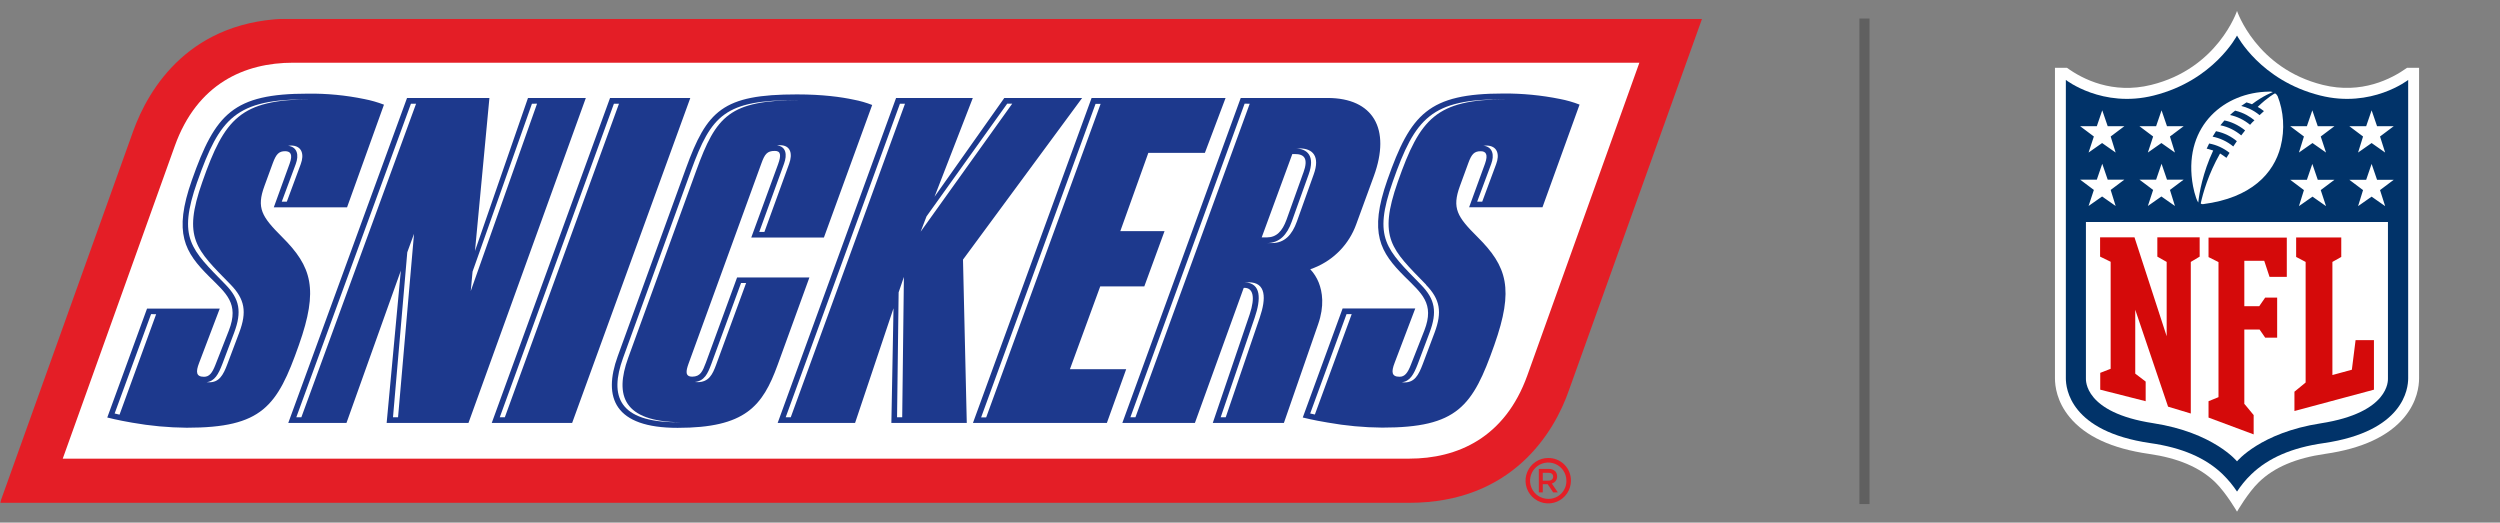 <svg width="1483" height="310" viewBox="0 0 1483 310" fill="none" xmlns="http://www.w3.org/2000/svg">
<rect x="0" y="0" width="1483" height="310" fill="#808080" stroke="none"/>
<g clip-path="url(#clip0_65_1946)">
<mask id="mask0_65_1946" style="mask-type:luminance" maskUnits="userSpaceOnUse" x="0" y="11" width="1080" height="379">
<path d="M1080 11H0V389.71H1080V11Z" fill="white"/>
</mask>
<g mask="url(#mask0_65_1946)">
<mask id="mask1_65_1946" style="mask-type:luminance" maskUnits="userSpaceOnUse" x="0" y="11" width="1080" height="379">
<path d="M1080 11H0V389.71H1080V11Z" fill="white"/>
</mask>
<g mask="url(#mask1_65_1946)">
<path d="M835.87 298.27C897.03 298.27 922.04 256.49 930.7 231.47L1009.7 11H173.83C112.83 11 88.14 52.49 79 77.81L0 298.27H835.87Z" fill="#E41E26"/>
<path d="M173.829 37.2C145.129 37.2 116.949 49.56 103.669 86.64L37.219 272.07H835.869C864.569 272.07 892.749 259.71 906.039 222.63L972.479 37.2H173.829Z" fill="white"/>
<path fill-rule="evenodd" clip-rule="evenodd" d="M918.441 271.68C915.774 271.674 913.165 272.46 910.945 273.939C908.726 275.417 906.994 277.521 905.971 279.984C904.949 282.447 904.68 285.158 905.2 287.774C905.719 290.39 907.004 292.793 908.89 294.678C910.777 296.564 913.181 297.846 915.797 298.364C918.413 298.882 921.125 298.611 923.587 297.586C926.049 296.561 928.152 294.829 929.629 292.608C931.105 290.387 931.889 287.777 931.881 285.11C931.896 283.342 931.558 281.588 930.888 279.951C930.218 278.314 929.228 276.828 927.977 275.578C926.726 274.327 925.238 273.339 923.601 272.67C921.964 272.001 920.21 271.664 918.441 271.68ZM918.441 295.93C916.31 295.936 914.224 295.31 912.448 294.131C910.672 292.952 909.286 291.272 908.464 289.306C907.643 287.339 907.423 285.172 907.832 283.08C908.241 280.988 909.262 279.065 910.764 277.552C912.267 276.04 914.184 275.007 916.273 274.585C918.362 274.162 920.53 274.368 922.502 275.177C924.474 275.985 926.162 277.361 927.353 279.129C928.544 280.897 929.183 282.979 929.191 285.11C929.221 286.533 928.964 287.948 928.435 289.269C927.906 290.591 927.117 291.793 926.113 292.802C925.11 293.812 923.914 294.609 922.596 295.147C921.277 295.684 919.865 295.951 918.441 295.93Z" fill="#E41E26"/>
<path d="M912.828 278.17H918.758C919.458 278.132 920.158 278.237 920.817 278.477C921.475 278.718 922.078 279.09 922.588 279.57C923.32 280.395 923.713 281.467 923.688 282.57C923.735 283.534 923.445 284.483 922.868 285.257C922.292 286.03 921.465 286.579 920.528 286.81L924.098 292.1H921.358L918.088 287.23H915.168V292.1H912.828V278.17ZM918.588 285.11C920.248 285.11 921.318 284.19 921.318 282.77C921.318 281.27 920.318 280.45 918.568 280.45H915.168V285.15L918.588 285.11Z" fill="#E41E26"/>
<path d="M871.479 122.94H914.999L936.999 62.05C933.197 60.573 929.267 59.449 925.259 58.69C914.268 56.479 903.08 55.4 891.869 55.47C847.419 55.47 836.789 67.47 822.979 106.78C811.869 138.36 818.759 149.61 833.199 164.01C843.199 174.01 851.199 179.92 844.909 196.08L836.909 216.44C835.049 221.23 833.299 223.49 830.219 223.49C825.469 223.49 825.219 220.62 827.289 215.24L839.529 183H796.429L772.799 247.66C772.799 247.66 778.879 249.24 787.589 250.66C798.262 252.568 809.077 253.572 819.919 253.66C864.579 253.66 873.599 241.13 886.429 204.66C898.159 171.45 894.119 158.13 876.429 140.55C864.339 128.55 861.239 123.48 866.009 110.39L871.009 96.71C872.949 91.38 874.559 89.71 878.339 89.71C881.399 89.71 882.899 91.52 880.909 97.08L871.479 122.94ZM782.249 167.57C781.081 164.664 779.386 161.999 777.249 159.71C778.165 159.452 779.058 159.117 779.919 158.71C785.57 156.404 790.674 152.939 794.903 148.538C799.132 144.137 802.39 138.898 804.469 133.16L814.949 104.51C825.269 76.28 814.449 58.15 787.579 58.12H735.999L665.769 250.88H708.819L737.759 170.8L738.219 170.75C743.219 170.75 744.789 176.05 741.299 186.51L719.419 250.88H761.609L781.909 192.38C785.749 181.38 784.459 173.13 782.249 167.57ZM773.179 102.33L763.179 130.28C760.619 137.28 757.179 140.82 751.439 140.83H748.439L766.599 91.38H768.119C773.629 91.38 776.259 93.91 773.189 102.38M641.909 58.15H595.729L554.339 116.74L577.059 58.15H531.539L461.309 250.88H507.229L530.029 182.88L528.759 250.88H573.489L571.249 154L641.909 58.15ZM437.229 164.61L418.739 215.1C416.739 220.4 415.439 223.39 410.649 223.43C406.289 223.43 406.899 220.04 408.409 215.83L451.629 97C453.629 91.44 455.039 89.51 459.629 89.52C463.159 89.52 463.519 92.03 461.549 97.45L445.649 140.9H488.749L517.379 62.27C513.819 60.879 510.136 59.824 506.379 59.12C499.079 57.55 487.999 56 472.739 56C428.649 56 419.369 65.55 406.829 100.06L366.459 211.25C357.459 235.99 364.579 253.82 401.959 253.8C442.099 253.8 452.359 241 461.289 216.47L480.139 164.6L437.229 164.61ZM361.869 58.15L291.709 250.88H339.399L409.479 58.15H361.869ZM313.189 58.15L281.759 148.88L290.319 58.15H241.439L170.999 250.88H205.529L237.769 160.56L229.359 250.88H277.899L347.499 58.15H313.189ZM167.279 140.52C155.209 128.47 152.079 123.38 156.859 110.35L161.859 96.69C163.859 91.33 165.469 89.69 169.219 89.69C172.289 89.76 173.829 91.49 171.809 97.08L162.409 123H205.869L227.769 62.09C223.982 60.645 220.078 59.531 216.099 58.76C205.12 56.495 193.929 55.419 182.719 55.55C138.289 55.55 127.719 67.48 113.849 106.8C102.679 138.36 109.619 149.63 124.049 164.01C134.049 174.01 142.049 179.95 135.749 196.09L127.749 216.51C125.879 221.29 124.149 223.51 121.029 223.51C116.319 223.51 116.029 220.68 118.109 215.3L130.349 183.07H87.219L63.629 247.66C63.629 247.66 69.729 249.26 78.389 250.73C89.073 252.629 99.897 253.633 110.749 253.73C155.489 253.73 164.459 241.2 177.309 204.65C189.029 171.49 185.019 158.18 167.309 140.55M652.659 169.88H678.809L690.809 137.1H664.569L681.189 90.7H714.729L726.999 58.15H647.519L577.159 250.88H656.599L668.059 219H634.679L652.659 169.88Z" fill="#1D398D"/>
<path fill-rule="evenodd" clip-rule="evenodd" d="M798.76 186.35L777.2 245.28L779.98 245.89L801.82 186.35H798.76ZM881.62 86.35C881.02 86.35 880.53 86.35 880 86.43C885.58 87.13 886.53 92.12 884.57 97.29L876.26 119.62H879.26L887.52 97.34C889.68 91.67 888.39 86.34 881.58 86.34M846 168.91C825.4 147.76 817.39 141.39 829.18 107.85C842.44 70.08 851.88 59.12 893.18 58.85H891.92C849.12 58.85 839.56 69.58 826.13 107.94C814.36 141.45 822.33 147.82 842.95 168.94C851.31 177.51 852.66 185.04 848.01 197.32L841.01 215.96C838.63 222.11 836.45 226.13 831.61 226.78C832.148 226.836 832.689 226.856 833.23 226.84C839.04 226.84 841.44 222.7 843.99 215.95L850.99 197.33C855.62 185.02 854.24 177.53 845.92 168.96M738.31 61.49L670.54 247.54H673.54L741.33 61.54L738.31 61.49ZM740.66 167.49H738.43C748.18 167.91 748.1 177.32 744.27 188.49L724.1 247.54H727.1L747.26 188.46C751.18 176.99 751.15 167.38 740.63 167.46M771.08 88.05H768.08C775.73 88.05 780.19 92.66 776.29 103.47L766.29 131.42C763.42 139.42 758.96 144.17 751.48 144.19H754.48C761.96 144.19 766.42 139.4 769.3 131.44L779.3 103.44C783.2 92.66 778.64 88.05 771.07 88.05M533.07 173.42L532.13 247.53H535.19L536.19 164.28L533.07 173.42ZM597.48 61.49L549.61 128.36L546.13 137.43L600.46 61.49H597.48ZM466.07 247.54H469.07L536.84 61.54H533.84L466.07 247.54ZM462.66 86.12C462.08 86.12 461.52 86.12 460.96 86.24C466.29 86.92 467.04 91.72 465.1 97.09L450.39 137.57H453.45L468.13 97.13C470.23 91.37 469.13 86.13 462.66 86.13M421.84 216.25C419.84 221.53 417.89 225.98 412.19 226.6C412.667 226.666 413.148 226.7 413.63 226.7C420.56 226.75 422.73 222.03 424.84 216.28L442.59 167.88H439.59L421.84 216.25ZM409.93 101.25L369.59 212.39C361.41 234.94 366.85 250.49 401.96 250.48H403.62C369.75 250.08 364.54 234.68 372.62 212.33L413 101.24C424.92 68.42 432.87 59.55 474.18 59.36H472.74C430.05 59.36 422.05 68.02 409.93 101.25ZM296.46 247.54H299.46L367.17 61.54H364.17L296.46 247.54ZM233.12 247.54H236.12L245.6 138.71L241.6 149.64L233.12 247.54ZM175.76 247.54H178.76L246.81 61.54H243.76L175.76 247.54ZM315.54 61.54L280.33 161.1L279.24 172.65L318.58 61.49L315.54 61.54ZM89.61 186.35L68 245.28L70.91 245.97L92.62 186.38L89.61 186.35ZM172.45 86.35C171.931 86.358 171.412 86.405 170.9 86.49C176.45 87.17 177.39 92.11 175.44 97.31L167.14 119.64H170.14L178.42 97.31C180.52 91.68 179.29 86.31 172.42 86.31M117 107.86C105.25 141.37 113.25 147.81 133.83 168.86C142.17 177.43 143.53 184.98 138.92 197.29L131.92 215.88C129.52 222.1 127.35 226.11 122.51 226.72C123.048 226.776 123.589 226.796 124.13 226.78C129.94 226.78 132.4 222.68 134.92 215.86L141.92 197.27C146.57 184.96 145.19 177.47 136.86 168.87C116.22 147.78 108.22 141.31 120.04 107.87C133.27 70.11 142.73 59.15 184.04 58.87H182.77C140.01 58.87 130.43 69.64 117 107.92M582 247.6H585L652.89 61.6H649.89L582 247.6Z" fill="white"/>
</g>
</g>
</g>
<path d="M1427.89 40.212C1418.56 46.866 1400.84 56.016 1377.95 50.378C1338.35 40.582 1327 6.478 1327 6.478C1327 6.478 1315.64 40.674 1276.04 50.378C1253.15 56.016 1235.43 46.958 1226.11 40.212H1219V224.409C1219 229.03 1220.11 238.272 1227.68 247.422C1237 258.79 1252.78 266.092 1274.66 269.234C1292.11 271.729 1304.94 277.275 1313.98 285.962C1320.63 292.432 1327 303.522 1327 303.522C1327 303.522 1333.55 292.155 1340.01 285.962C1349.06 277.182 1361.98 271.729 1379.34 269.234C1401.21 266.092 1417 258.698 1426.32 247.422C1433.89 238.272 1435 229.03 1435 224.409V40.212H1427.89Z" fill="white"/>
<path d="M1428.53 47.42C1428.53 47.42 1406.84 64.334 1376.38 56.663C1340.84 47.79 1327 21.08 1327 21.08C1327 21.08 1313.15 47.79 1277.61 56.663C1247.15 64.334 1225.46 47.42 1225.46 47.42V224.409C1225.46 230.416 1227.95 255.925 1275.58 262.857C1294.41 265.537 1308.44 271.636 1318.5 281.341C1322.1 284.854 1324.87 288.365 1327 291.6C1329.12 288.366 1331.89 284.761 1335.49 281.341C1345.55 271.637 1359.58 265.537 1378.41 262.857C1426.04 255.925 1428.53 230.416 1428.53 224.409V47.42H1428.53Z" fill="#013369"/>
<path d="M1327 273.671C1327 273.671 1340.84 256.665 1376.66 251.12C1417.73 244.742 1416.53 225.426 1416.53 224.502V131.709H1237.37V224.409C1237.37 225.426 1236.17 244.742 1277.24 251.027C1313.15 256.572 1327 273.671 1327 273.671Z" fill="white"/>
<path d="M1285.27 199.455V155.369L1279.73 152.227V140.767H1304.84V152.227L1299.58 155.369V245.296L1286.1 241.229L1266.63 183.743V221.636L1272.81 226.349V237.995L1245.86 231.156V221.174L1252.04 218.771V155.277L1245.77 152.227V140.767H1266.17L1285.27 199.455ZM1331.52 239.751L1336.87 246.221V257.681L1310.1 247.7V237.995L1316.01 235.592V155.462L1310.1 152.505V140.952H1356.53V164.242H1346.29L1343.15 154.723H1331.33V181.618H1340.19L1343.7 176.534H1350.81V200.287H1343.7L1340.38 195.481H1331.33V239.751H1331.52ZM1361.06 243.818V232.358L1367.7 226.905V155.37L1362.07 152.413V140.859H1388.84V152.413L1383.58 155.37V222.469L1395.12 219.327L1397.33 201.766H1408.22V231.157L1361.06 243.819L1361.06 243.818Z" fill="#D50A0A"/>
<path d="M1242.08 112.671L1233.95 106.57H1243.83L1247.06 97.143L1250.29 106.57H1260.17L1252.05 112.671L1255 122.19L1246.97 116.552L1238.94 122.19L1242.08 112.671ZM1277.24 112.671L1269.12 106.57H1279L1282.23 97.143L1285.46 106.57H1295.34L1287.21 112.671L1290.17 122.19L1282.14 116.552L1274.11 122.19L1277.24 112.671ZM1242.08 80.97L1233.95 74.87H1243.83L1247.06 65.443L1250.29 74.87H1260.17L1252.05 80.97L1255 90.489L1246.97 84.852L1238.94 90.489L1242.08 80.97ZM1277.24 80.97L1269.12 74.87H1279L1282.23 65.443L1285.46 74.87H1295.34L1287.21 80.97L1290.17 90.489L1282.14 84.852L1274.11 90.489L1277.24 80.97ZM1414.87 122.283L1406.84 116.645L1398.81 122.283L1401.76 112.764L1393.64 106.663H1403.61L1406.84 97.236L1410.07 106.663H1419.95L1411.83 112.764L1414.87 122.283ZM1379.8 122.283L1371.77 116.645L1363.73 122.283L1366.69 112.764L1358.57 106.663H1368.44L1371.67 97.236L1374.9 106.663H1384.78L1376.66 112.764L1379.8 122.283ZM1414.87 90.489L1406.84 84.852L1398.81 90.489L1401.76 80.97L1393.64 74.87H1403.61L1406.84 65.443L1410.07 74.87H1419.95L1411.83 80.97L1414.87 90.489ZM1379.8 90.489L1371.77 84.852L1363.73 90.489L1366.69 80.97L1358.57 74.87H1368.44L1371.67 65.443L1374.9 74.87H1384.78L1376.66 80.97L1379.8 90.489ZM1349.34 55.461C1350.17 55.369 1350.63 56.386 1351.09 57.032C1354.6 65.905 1355.52 76.719 1352.84 87.07C1348.78 102.874 1335.49 117.384 1306.97 121.081C1306.32 121.173 1305.58 120.988 1305.49 120.619C1306.78 114.612 1310.01 103.151 1316.94 91.044C1318.23 91.876 1319.52 92.707 1320.72 93.632C1321.18 92.892 1321.74 92.061 1322.57 90.674C1319.06 87.901 1315 85.961 1310.47 85.129C1310.47 85.129 1309.64 86.885 1309 88.179C1309 88.179 1310.75 88.548 1312.87 89.288C1306.69 102.412 1304.57 114.612 1304.01 120.157C1302.26 117.384 1300.87 110.915 1300.41 107.403C1295.89 74.131 1319.8 54.722 1345.83 54.353C1347.58 54.26 1348.23 54.63 1348.23 54.63C1348.23 54.63 1342.5 56.756 1335.86 61.839C1335.86 61.839 1334.29 61.192 1332.63 60.729C1331.61 61.376 1330.51 62.116 1329.49 62.855C1332.63 63.595 1336.6 65.166 1340.38 68.308C1341.21 67.569 1342.04 66.737 1342.97 65.905C1342.04 65.165 1340.57 64.149 1339.27 63.41C1345.18 57.68 1349.34 55.461 1349.34 55.461H1349.34ZM1324.78 86.885C1325.43 85.96 1326.17 84.851 1326.9 83.743C1323.95 81.247 1319.7 78.844 1314.54 77.828C1313.8 78.937 1312.51 81.062 1312.51 81.062C1316.75 81.894 1321.09 83.835 1324.78 86.885ZM1329.49 80.323C1330.23 79.306 1330.97 78.382 1331.8 77.365C1327.74 74.038 1323.12 72.097 1319.52 71.451C1318.69 72.375 1317.86 73.391 1317.12 74.316C1321.83 75.24 1326.07 77.458 1329.49 80.323ZM1334.75 74.038C1335.49 73.113 1336.32 72.282 1337.34 71.358C1334.84 69.324 1331.24 66.921 1325.89 65.627C1324.97 66.367 1323.86 67.198 1322.84 68.215C1327.09 69.14 1331.15 71.08 1334.75 74.038Z" fill="white"/>
<g opacity="0.25">
<rect width="6" height="288" transform="translate(1103 11)" fill="black"/>
</g>
<defs>
<clipPath id="clip0_65_1946">
<rect width="1010" height="288" fill="white" transform="translate(0 11)"/>
</clipPath>
</defs>
</svg>
